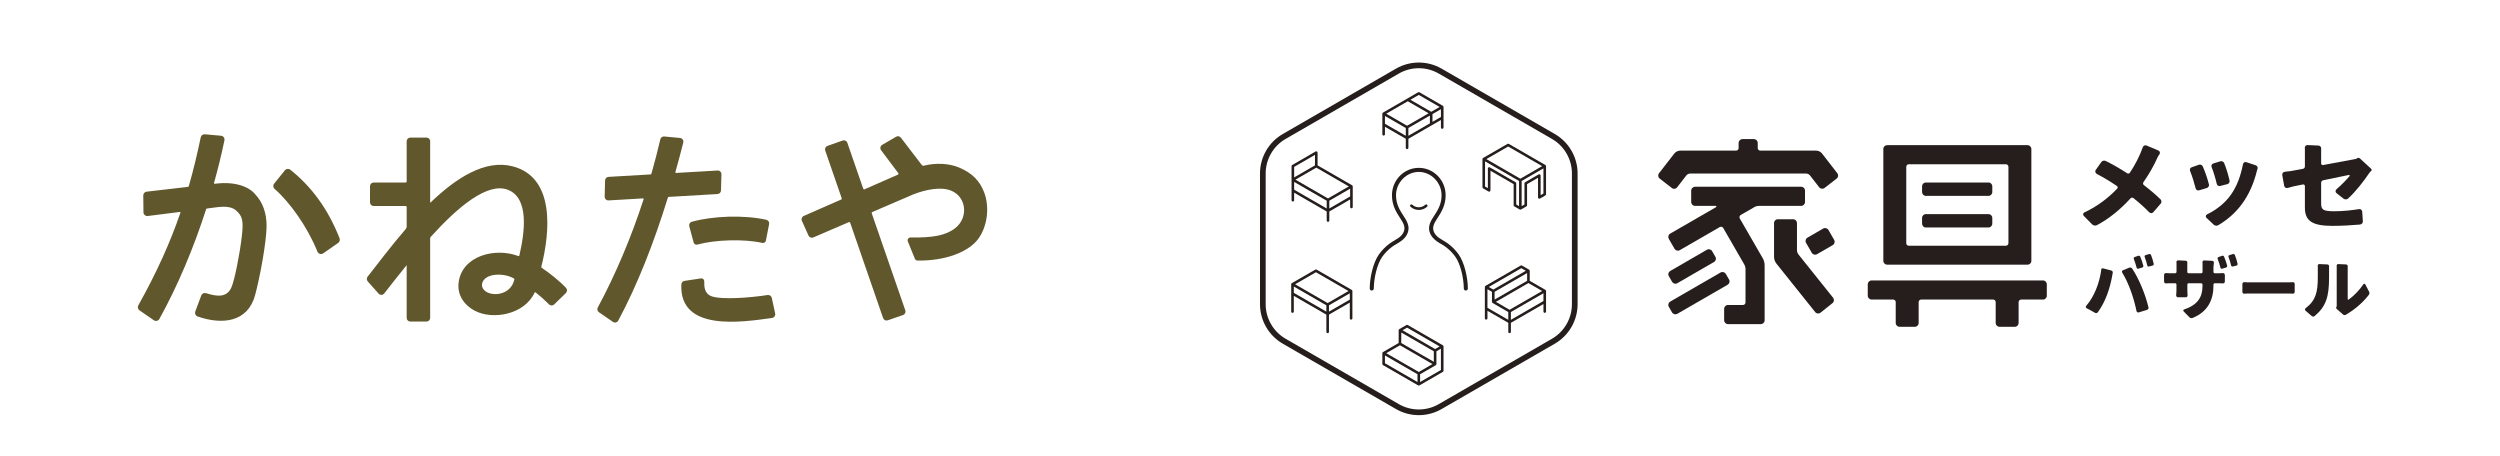 <svg width="296" height="54" viewBox="0 0 296 54" fill="none" xmlns="http://www.w3.org/2000/svg">
<path d="M167.985 24.858C167.623 24.858 167.274 24.722 167.003 24.476C166.938 24.417 166.934 24.317 166.993 24.252C167.051 24.188 167.151 24.183 167.216 24.242C167.428 24.436 167.702 24.543 167.985 24.543C168.269 24.543 168.543 24.436 168.755 24.242C168.82 24.183 168.919 24.188 168.978 24.252C169.037 24.317 169.033 24.417 168.968 24.476C168.697 24.722 168.348 24.858 167.985 24.858Z" fill="#251E1C"/>
<path d="M152.92 23.707C152.92 23.792 152.989 23.861 153.074 23.861C153.158 23.861 153.227 23.792 153.227 23.707V22.815L157.082 25.04V26.11C157.082 26.195 157.151 26.264 157.236 26.264C157.321 26.264 157.39 26.195 157.39 26.11V25.04L159.857 23.616V24.508C159.857 24.593 159.926 24.662 160.011 24.662C160.096 24.662 160.165 24.593 160.165 24.508V22.073C160.165 22.018 160.136 21.967 160.088 21.939L156.002 19.581V18.067C156.002 18.012 155.973 17.962 155.925 17.934C155.878 17.907 155.819 17.907 155.772 17.934L152.997 19.536C152.949 19.564 152.92 19.614 152.92 19.669V21.271V23.707L152.92 23.707ZM159.703 22.073L157.236 23.497L153.381 21.272L155.848 19.847L159.703 22.073ZM155.695 18.334V19.581L153.44 20.883L153.227 21.006V19.759L155.695 18.334ZM153.227 22.445V21.538L156.118 23.207L157.082 23.764V24.685L153.227 22.459V22.445ZM157.389 24.685V23.994V23.764L159.406 22.6L159.857 22.339V23.261L157.389 24.685Z" fill="#251E1C"/>
<path d="M160.047 34.325L155.885 31.922C155.837 31.895 155.779 31.895 155.731 31.922L152.956 33.524C152.908 33.551 152.879 33.602 152.879 33.657V36.889C152.879 36.974 152.948 37.043 153.033 37.043C153.118 37.043 153.187 36.974 153.187 36.889V35.028L157.042 37.253V39.292C157.042 39.377 157.111 39.446 157.195 39.446C157.28 39.446 157.349 39.377 157.349 39.292V37.253L159.817 35.829V37.69C159.817 37.775 159.886 37.844 159.97 37.844C160.055 37.844 160.124 37.775 160.124 37.69V34.458C160.124 34.403 160.095 34.352 160.047 34.325H160.047ZM155.807 32.233L159.662 34.458L157.195 35.883L153.34 33.657L155.807 32.233ZM153.187 33.924L153.724 34.234L157.041 36.149V36.898L153.187 34.672V33.924ZM157.349 36.149L159.365 34.985L159.816 34.725V35.473L157.349 36.898V36.149Z" fill="#251E1C"/>
<path d="M182.974 19.537L178.642 17.036C178.594 17.008 178.535 17.008 178.488 17.036L175.6 18.703C175.553 18.731 175.523 18.781 175.523 18.837V22.171C175.523 22.226 175.553 22.277 175.6 22.305L176.241 22.675C176.289 22.702 176.348 22.702 176.395 22.675C176.443 22.647 176.472 22.597 176.472 22.542V20.216L179.214 21.799V24.302C179.214 24.357 179.243 24.408 179.291 24.435L179.932 24.806C179.956 24.82 179.983 24.826 180.009 24.826C180.036 24.826 180.062 24.82 180.086 24.806L180.728 24.435C180.775 24.408 180.804 24.357 180.804 24.302V21.799L182.102 21.05V23.375C182.102 23.43 182.132 23.481 182.179 23.509C182.227 23.536 182.286 23.536 182.333 23.509L182.974 23.138C183.022 23.111 183.051 23.06 183.051 23.005V19.67C183.051 19.615 183.022 19.564 182.974 19.537L182.974 19.537ZM178.565 17.346L182.589 19.67L180.009 21.16L175.985 18.836L178.565 17.346ZM179.445 21.577L176.395 19.816C176.347 19.789 176.288 19.789 176.241 19.816C176.193 19.843 176.164 19.894 176.164 19.949V22.275L175.831 22.082V19.103L177.081 19.825L179.855 21.426V24.405L179.522 24.213V21.71C179.522 21.655 179.493 21.604 179.445 21.577ZM182.41 23.108V20.783C182.41 20.728 182.38 20.677 182.333 20.65C182.285 20.622 182.226 20.622 182.179 20.65L180.573 21.577C180.526 21.604 180.496 21.655 180.496 21.71V24.213L180.163 24.406V21.426L181.925 20.409L182.743 19.936V22.916L182.41 23.108Z" fill="#251E1C"/>
<path d="M170.837 40.884L166.675 38.481C166.627 38.454 166.568 38.454 166.521 38.481L165.678 38.968C165.631 38.995 165.602 39.046 165.602 39.101V40.613L163.746 41.685C163.698 41.712 163.669 41.763 163.669 41.818V43.095C163.669 43.15 163.698 43.201 163.746 43.228L167.908 45.631C167.932 45.645 167.959 45.652 167.985 45.652C168.012 45.652 168.038 45.645 168.062 45.631L170.837 44.029C170.885 44.002 170.914 43.951 170.914 43.896V41.017C170.914 40.962 170.885 40.911 170.837 40.884ZM167.163 40.091L169.764 41.593V42.839L165.909 40.613V39.367L167.163 40.091ZM165.756 40.88L169.61 43.105L167.986 44.044L165.928 42.856L164.131 41.819L165.755 40.88L165.756 40.88ZM166.598 38.792L170.453 41.018L169.918 41.327L168.765 40.661L166.063 39.101L166.598 38.792H166.598ZM163.977 42.085L164.017 42.108L167.832 44.31V45.232L163.977 43.007V42.085ZM170.606 43.807L168.139 45.232V44.31L169.995 43.238C170.03 43.218 170.056 43.184 170.066 43.145C170.07 43.132 170.072 43.119 170.072 43.105V41.593L170.606 41.284V43.807Z" fill="#251E1C"/>
<path d="M170.838 12.529L168.063 10.927C168.015 10.9 167.957 10.9 167.909 10.927L166.641 11.66C166.615 11.666 166.593 11.68 166.573 11.699L163.747 13.33C163.699 13.358 163.67 13.409 163.67 13.464V14.637V15.899C163.67 15.984 163.739 16.053 163.824 16.053C163.909 16.053 163.978 15.984 163.978 15.899V15.007L166.445 16.431V17.501C166.445 17.586 166.514 17.655 166.599 17.655C166.684 17.655 166.753 17.586 166.753 17.501V16.431L170.607 14.206V15.098C170.607 15.183 170.676 15.252 170.761 15.252C170.846 15.252 170.915 15.183 170.915 15.098V12.663C170.915 12.608 170.886 12.557 170.838 12.529H170.838ZM166.684 11.99L169.151 13.414L168.054 14.047L166.599 14.888L164.131 13.463L166.684 11.99ZM166.752 15.385V15.154L169.298 13.684V14.598C169.298 14.6 169.3 14.602 169.3 14.605L166.752 16.076L166.752 15.385ZM167.986 11.238L170.453 12.663L169.459 13.237L166.992 11.812L167.986 11.238ZM163.977 14.637V13.73L166.445 15.154V16.076L163.977 14.652V14.637ZM169.606 14.428V13.507L170.607 12.929V13.714V13.85L169.606 14.428Z" fill="#251E1C"/>
<path d="M183.052 34.453C183.052 34.431 183.046 34.41 183.037 34.39C183.035 34.386 183.034 34.381 183.031 34.376C183.031 34.376 183.03 34.375 183.03 34.374C183.017 34.352 182.998 34.333 182.975 34.32L181.12 33.248V32.061C181.12 32.006 181.09 31.955 181.043 31.927L180.2 31.441C180.153 31.414 180.094 31.414 180.047 31.441L175.884 33.844C175.836 33.871 175.807 33.922 175.807 33.977V37.689C175.807 37.774 175.876 37.843 175.961 37.843C176.046 37.843 176.115 37.774 176.115 37.689V36.797L178.582 38.222V39.291C178.582 39.376 178.651 39.445 178.736 39.445C178.821 39.445 178.89 39.376 178.89 39.291V38.222L182.745 35.996V36.888C182.745 36.973 182.814 37.042 182.898 37.042C182.983 37.042 183.052 36.973 183.052 36.888V34.453L183.052 34.453ZM176.957 35.473V34.553L180.812 32.327V33.248L176.957 35.473ZM178.736 36.679L177.111 35.74L180.965 33.514L182.59 34.453L178.736 36.679ZM180.123 31.752L180.658 32.061L176.803 34.286L176.268 33.978L180.123 31.752ZM176.114 36.428V34.244L176.269 34.333L176.649 34.553V35.74C176.649 35.795 176.678 35.846 176.726 35.873L178.581 36.945V37.175V37.867L176.114 36.442V36.428L176.114 36.428ZM182.744 35.641L178.889 37.867V37.175V36.945L182.744 34.72V35.641Z" fill="#251E1C"/>
<path d="M167.985 49.154C167.054 49.154 166.123 48.914 165.292 48.435L151.88 40.692C150.217 39.731 149.183 37.943 149.183 36.024V20.538C149.183 18.617 150.215 16.828 151.876 15.869L165.288 8.125C166.952 7.165 169.018 7.164 170.679 8.123L184.091 15.867C185.754 16.827 186.788 18.616 186.788 20.534V36.02C186.788 37.941 185.754 39.731 184.091 40.692L170.679 48.435C169.848 48.915 168.917 49.154 167.985 49.154ZM167.987 8.077C167.17 8.077 166.354 8.287 165.625 8.708L152.213 16.451C150.759 17.29 149.856 18.856 149.856 20.538V36.024C149.856 37.703 150.76 39.268 152.216 40.108L165.628 47.852C167.082 48.691 168.888 48.691 170.342 47.852L183.754 40.108C185.21 39.268 186.115 37.701 186.115 36.02V20.533C186.115 18.854 185.211 17.29 183.754 16.449L170.342 8.706C169.616 8.287 168.801 8.077 167.987 8.077Z" fill="#251E1C"/>
<path d="M173.553 34.399C173.42 34.399 173.313 34.292 173.313 34.159C173.313 32.983 172.93 31.244 172.29 30.367C171.968 29.926 171.582 29.538 171.142 29.214C170.981 29.095 170.807 28.993 170.623 28.885C170.274 28.68 169.914 28.468 169.632 28.129C169.259 27.681 169.124 27.179 169.241 26.677C169.332 26.282 169.545 25.939 169.738 25.648C170.273 24.84 170.682 24.14 170.682 23.116C170.682 21.619 169.447 20.354 167.985 20.354C166.523 20.354 165.288 21.619 165.288 23.116C165.288 24.14 165.698 24.84 166.233 25.649C166.425 25.939 166.638 26.282 166.73 26.677C166.847 27.179 166.712 27.682 166.339 28.13C166.057 28.468 165.696 28.68 165.348 28.885C165.164 28.993 164.99 29.096 164.828 29.215C164.389 29.539 164.002 29.927 163.68 30.368C163.04 31.244 162.658 32.984 162.658 34.159C162.658 34.292 162.55 34.4 162.417 34.4C162.285 34.4 162.177 34.292 162.177 34.159C162.177 32.924 162.568 31.076 163.292 30.084C163.644 29.604 164.064 29.181 164.544 28.828C164.725 28.694 164.918 28.581 165.104 28.471C165.432 28.278 165.741 28.096 165.97 27.822C166.246 27.49 166.344 27.141 166.262 26.786C166.188 26.469 166.001 26.17 165.832 25.914C165.272 25.068 164.808 24.273 164.808 23.116C164.808 21.328 166.233 19.873 167.985 19.873C169.737 19.873 171.163 21.328 171.163 23.116C171.163 24.273 170.699 25.068 170.139 25.914C169.969 26.17 169.782 26.469 169.709 26.786C169.626 27.141 169.724 27.49 170.001 27.822C170.229 28.096 170.539 28.278 170.866 28.471C171.053 28.581 171.245 28.694 171.427 28.828C171.906 29.181 172.327 29.604 172.678 30.084C173.403 31.076 173.794 32.924 173.794 34.159C173.794 34.292 173.686 34.4 173.553 34.4L173.553 34.399Z" fill="#251E1C"/>
<path d="M198.598 37.152C198.379 37.279 198.097 37.206 197.97 36.986L197.582 36.313C197.457 36.097 197.546 35.826 197.762 35.702L203.71 32.267C203.93 32.141 204.21 32.214 204.337 32.434L204.725 33.107C204.849 33.322 204.762 33.593 204.547 33.717L198.598 37.152Z" fill="#251E1C"/>
<path d="M198.585 33.537C198.369 33.662 198.097 33.578 197.972 33.362L197.584 32.689C197.462 32.478 197.537 32.209 197.748 32.087L202.102 29.569C202.318 29.444 202.594 29.525 202.719 29.741L203.108 30.415C203.23 30.627 203.151 30.897 202.939 31.019L198.585 33.537L198.585 33.537Z" fill="#251E1C"/>
<path d="M215.132 30.097C214.914 30.223 214.637 30.144 214.512 29.926L213.838 28.758C213.713 28.541 213.784 28.263 214.001 28.138L215.866 27.061C216.084 26.936 216.363 27.013 216.489 27.231L217.163 28.399C217.288 28.617 217.214 28.895 216.997 29.021L215.132 30.097Z" fill="#251E1C"/>
<path d="M223.438 17.187C223.192 17.187 222.987 17.38 222.987 17.626V30.88C222.987 31.131 223.188 31.336 223.438 31.336H240.056C240.304 31.336 240.513 31.144 240.513 30.897V17.643C240.513 17.391 240.309 17.187 240.056 17.187H223.438ZM237.5 19.449C237.665 19.449 237.799 19.583 237.799 19.748V28.784C237.799 28.952 237.668 29.095 237.5 29.095H225.993C225.83 29.095 225.702 28.958 225.702 28.795V19.76C225.702 19.593 225.827 19.449 225.993 19.449H237.5Z" fill="#251E1C"/>
<path d="M213.263 24.376C213.514 24.376 213.713 24.169 213.713 23.918V22.569C213.713 22.319 213.515 22.113 213.265 22.113H200.701C200.446 22.113 200.237 22.317 200.237 22.571V23.92C200.237 24.169 200.434 24.376 200.683 24.376H203.147C203.229 24.376 203.252 24.486 203.181 24.527L197.741 27.666C197.526 27.791 197.464 28.069 197.588 28.284L198.263 29.452C198.388 29.668 198.662 29.747 198.878 29.623L203.612 26.89C203.758 26.806 203.946 26.849 204.031 26.995L206.512 31.294C206.613 31.468 206.669 31.664 206.669 31.864V35.806C206.669 35.976 206.529 36.111 206.359 36.111H204.588C204.338 36.111 204.139 36.319 204.139 36.569V37.918C204.139 38.168 204.338 38.374 204.588 38.374H207.791C207.799 38.374 207.801 38.381 207.801 38.374C207.801 38.369 207.808 38.374 207.813 38.374H208.477C208.725 38.374 208.932 38.18 208.932 37.932V31.418C208.932 31.123 208.857 30.831 208.709 30.575L205.994 25.872C205.91 25.726 205.955 25.538 206.101 25.453L207.709 24.526C207.883 24.425 208.082 24.376 208.283 24.376H213.262L213.263 24.376Z" fill="#251E1C"/>
<path d="M215.549 37.021C215.357 37.175 215.076 37.147 214.922 36.955L210.336 31.222C210.151 30.99 210.046 30.703 210.046 30.407V26.402C210.046 26.156 210.248 25.959 210.494 25.959H212.324C212.57 25.959 212.761 26.166 212.761 26.412V29.609C212.761 29.806 212.833 29.997 212.956 30.151L217.033 35.247C217.187 35.44 217.171 35.724 216.978 35.878L215.549 37.021Z" fill="#251E1C"/>
<path d="M242.341 33.663C242.341 33.414 242.147 33.205 241.898 33.205H221.595C221.344 33.205 221.143 33.411 221.143 33.663V35.012C221.143 35.264 221.35 35.467 221.603 35.467H224.148C224.314 35.467 224.453 35.598 224.453 35.764V38.233C224.453 38.483 224.651 38.69 224.902 38.69H226.731C226.976 38.69 227.168 38.487 227.168 38.242V35.764C227.168 35.598 227.306 35.467 227.471 35.467H235.996C236.159 35.467 236.289 35.602 236.289 35.765V38.233C236.289 38.483 236.487 38.691 236.738 38.691H238.567C238.812 38.691 239.004 38.487 239.004 38.243V35.764C239.004 35.597 239.145 35.468 239.312 35.468H241.895C242.144 35.468 242.342 35.262 242.342 35.012V33.663L242.341 33.663Z" fill="#251E1C"/>
<path d="M235.888 22.725C235.888 22.978 235.693 23.192 235.441 23.192H228.018C227.766 23.192 227.573 22.977 227.573 22.725V22.063C227.573 21.814 227.771 21.608 228.02 21.608H235.443C235.691 21.608 235.888 21.814 235.888 22.063V22.725Z" fill="#251E1C"/>
<path d="M235.888 26.469C235.888 26.721 235.693 26.935 235.441 26.935H228.018C227.766 26.935 227.573 26.721 227.573 26.469V25.806C227.573 25.557 227.771 25.352 228.02 25.352H235.443C235.691 25.352 235.888 25.558 235.888 25.806V26.469Z" fill="#251E1C"/>
<path d="M215.732 18.182C215.563 17.963 215.301 17.834 215.025 17.834H208.412C208.242 17.834 208.115 17.687 208.115 17.517V16.919C208.115 16.668 207.908 16.469 207.657 16.469H206.308C206.054 16.469 205.852 16.678 205.852 16.931V17.548C205.852 17.714 205.703 17.834 205.537 17.834H198.966C198.682 17.834 198.409 17.958 198.235 18.182L196.424 20.517C196.273 20.712 196.311 20.992 196.506 21.143L197.952 22.264C198.142 22.412 198.417 22.377 198.565 22.187L199.658 20.776C199.771 20.63 199.949 20.548 200.133 20.548H213.84C214.028 20.548 214.205 20.642 214.32 20.792L215.383 22.163C215.538 22.363 215.824 22.412 216.024 22.257L217.469 21.136C217.662 20.987 217.692 20.709 217.543 20.517L215.732 18.181L215.732 18.182Z" fill="#251E1C"/>
<path d="M255.801 23.597C255.946 23.739 255.952 23.969 255.82 24.121L254.946 25.128C254.819 25.275 254.595 25.27 254.461 25.13C253.939 24.584 253.301 24.014 252.593 23.449C252.489 23.365 252.338 23.39 252.248 23.489C251.105 24.751 249.767 25.86 248.298 26.649C248.101 26.755 247.857 26.716 247.701 26.557L246.723 25.564C246.6 25.439 246.622 25.228 246.781 25.154C248.298 24.452 249.604 23.46 250.684 22.325C250.77 22.234 250.743 22.088 250.639 22.018C249.856 21.489 249.048 21.007 248.263 20.59C248.091 20.498 248.022 20.282 248.134 20.123L248.798 19.184C248.917 19.015 249.146 18.971 249.331 19.062C250.168 19.477 251.022 19.97 251.84 20.506C251.952 20.578 252.103 20.562 252.177 20.452C252.835 19.461 253.353 18.433 253.709 17.43C253.773 17.251 253.97 17.153 254.145 17.227L255.548 17.816C255.72 17.888 255.792 18.096 255.69 18.253L255.496 18.549C255.059 19.541 254.481 20.573 253.783 21.571C253.705 21.682 253.728 21.835 253.836 21.918C254.595 22.5 255.27 23.077 255.801 23.598V23.597Z" fill="#251E1C"/>
<path d="M265.574 19.422C265.608 19.245 265.792 19.142 265.963 19.199L267.081 19.572C267.265 19.634 267.359 19.837 267.286 20.017L267.246 20.117C266.46 23.377 264.822 25.369 262.645 26.662C262.47 26.766 262.247 26.735 262.099 26.596L261.244 25.789C261.121 25.673 261.149 25.47 261.3 25.394C263.817 24.135 265.006 22.299 265.574 19.422H265.574Z" fill="#251E1C"/>
<path d="M259.307 20.242C259.237 20.072 259.312 19.872 259.486 19.81L260.341 19.507C260.523 19.442 260.727 19.521 260.805 19.697C261.066 20.285 261.365 21.14 261.539 21.834C261.586 22.022 261.465 22.206 261.281 22.262L260.383 22.534C260.207 22.588 260.014 22.495 259.969 22.316C259.815 21.701 259.572 20.9 259.307 20.242Z" fill="#251E1C"/>
<path d="M261.852 19.77C261.786 19.6 261.877 19.41 262.051 19.357L262.888 19.1C263.071 19.044 263.268 19.136 263.342 19.313C263.584 19.894 263.833 20.703 263.977 21.366C264.019 21.556 263.913 21.751 263.725 21.799L262.858 22.022C262.681 22.068 262.505 21.953 262.464 21.775C262.322 21.145 262.081 20.351 261.852 19.769L261.852 19.77Z" fill="#251E1C"/>
<path d="M252.643 30.657C252.608 30.57 252.646 30.47 252.734 30.438L253.165 30.285C253.257 30.253 253.36 30.292 253.4 30.381C253.531 30.678 253.682 31.109 253.77 31.46C253.793 31.554 253.733 31.647 253.64 31.675L253.186 31.813C253.097 31.84 253 31.793 252.977 31.703C252.899 31.392 252.777 30.988 252.643 30.656L252.643 30.657Z" fill="#251E1C"/>
<path d="M253.928 30.418C253.894 30.333 253.94 30.237 254.028 30.21L254.45 30.081C254.543 30.052 254.642 30.099 254.679 30.188C254.801 30.482 254.927 30.89 255 31.224C255.021 31.32 254.968 31.419 254.873 31.443L254.435 31.555C254.346 31.578 254.257 31.521 254.236 31.431C254.164 31.113 254.043 30.712 253.928 30.418Z" fill="#251E1C"/>
<path d="M262.571 30.657C262.536 30.57 262.574 30.47 262.662 30.438L263.093 30.285C263.185 30.253 263.288 30.292 263.327 30.381C263.459 30.678 263.61 31.109 263.698 31.46C263.721 31.554 263.66 31.647 263.567 31.675L263.114 31.813C263.025 31.84 262.928 31.793 262.905 31.703C262.827 31.392 262.705 30.988 262.57 30.656L262.571 30.657Z" fill="#251E1C"/>
<path d="M263.856 30.418C263.822 30.333 263.868 30.237 263.956 30.21L264.378 30.081C264.471 30.052 264.57 30.099 264.607 30.188C264.73 30.482 264.855 30.89 264.928 31.224C264.949 31.32 264.896 31.419 264.801 31.443L264.363 31.555C264.274 31.578 264.185 31.521 264.164 31.431C264.092 31.113 263.971 30.712 263.856 30.418Z" fill="#251E1C"/>
<path d="M278.18 20.857C278.233 20.795 278.189 20.696 278.109 20.713L275.06 21.345C274.921 21.373 274.823 21.497 274.823 21.638V24.045C274.823 24.808 274.994 25.013 276.382 25.013C277.429 25.013 278.543 24.886 279.312 24.757C279.499 24.726 279.672 24.863 279.684 25.052L279.762 26.202C279.776 26.402 279.618 26.568 279.419 26.587C278.509 26.673 277.24 26.743 276.155 26.743C273.788 26.743 272.9 26.162 272.9 24.603V22.032C272.9 21.908 272.787 21.815 272.666 21.839L271.557 22.065L270.864 22.253C270.679 22.304 270.482 22.196 270.448 22.006L270.219 20.725C270.185 20.534 270.327 20.361 270.519 20.338L271.227 20.255L272.667 19.991C272.805 19.965 272.9 19.841 272.9 19.701V17.637L272.889 17.527C272.871 17.337 273.015 17.167 273.205 17.175L274.516 17.235C274.71 17.244 274.849 17.419 274.828 17.612L274.824 17.649V19.346C274.824 19.468 274.928 19.564 275.048 19.542L278.858 18.834C278.945 18.818 279.028 18.782 279.1 18.731C279.196 18.663 279.327 18.676 279.414 18.756L280.742 19.983C280.826 20.061 280.817 20.195 280.726 20.265C280.645 20.328 280.576 20.403 280.519 20.487C279.856 21.467 278.94 22.659 278.011 23.508C277.856 23.65 277.619 23.636 277.454 23.506L276.636 22.863C276.49 22.748 276.5 22.529 276.64 22.407C277.204 21.916 277.728 21.389 278.18 20.857L278.18 20.857Z" fill="#251E1C"/>
<path d="M247.052 36.487C246.953 36.432 246.935 36.3 247.009 36.214C248.003 35.058 248.565 33.473 248.775 32.053V31.946C248.775 31.829 248.885 31.742 248.998 31.772L249.97 32.024C250.097 32.057 250.179 32.183 250.149 32.31L250.139 32.352C249.846 34.141 249.281 35.75 248.382 36.968C248.308 37.07 248.171 37.103 248.061 37.042L247.053 36.487L247.052 36.487Z" fill="#251E1C"/>
<path d="M251.269 32.273C251.208 32.175 251.245 32.045 251.352 32.001L252.092 31.696C252.218 31.644 252.368 31.676 252.444 31.789C253.271 33.025 254.051 34.967 254.383 36.409C254.411 36.532 254.327 36.649 254.207 36.687L253.24 36.987C253.121 37.025 252.99 36.96 252.965 36.837C252.677 35.431 252.104 33.622 251.269 32.273H251.269Z" fill="#251E1C"/>
<path d="M262.074 31.596V32.207C262.074 32.293 262.154 32.353 262.24 32.353H262.792L263.195 32.333C263.322 32.326 263.422 32.434 263.422 32.561V33.334C263.422 33.459 263.32 33.562 263.195 33.555L262.792 33.535H262.24C262.155 33.535 262.074 33.592 262.074 33.677V33.819C262.074 35.531 261.382 36.923 259.608 37.644C259.478 37.697 259.327 37.669 259.229 37.569L258.547 36.871C258.476 36.798 258.491 36.673 258.588 36.641C260.213 36.107 260.773 35.155 260.773 33.897V33.682C260.773 33.596 260.695 33.535 260.608 33.535H259.134C259.053 33.535 258.984 33.597 258.984 33.678V34.449L259.011 34.961C259.017 35.085 258.931 35.198 258.807 35.198H257.868C257.743 35.198 257.651 35.086 257.658 34.961L257.691 34.449V33.678C257.691 33.594 257.614 33.535 257.529 33.535H256.855L256.452 33.555C256.325 33.561 256.224 33.453 256.224 33.326V32.554C256.224 32.428 256.326 32.326 256.452 32.332L256.855 32.352H257.536C257.622 32.352 257.699 32.29 257.699 32.204V31.146L257.689 31.041C257.677 30.92 257.779 30.82 257.901 30.826L258.794 30.868C258.915 30.874 258.994 30.99 258.981 31.111L258.976 31.154V32.206C258.976 32.292 259.056 32.352 259.142 32.352H260.63C260.712 32.352 260.781 32.288 260.781 32.206V31.154L260.771 31.05C260.76 30.93 260.857 30.828 260.977 30.834L261.926 30.88C262.047 30.886 262.139 30.991 262.126 31.112L262.074 31.596Z" fill="#251E1C"/>
<path d="M266.098 33.428H271.093L271.476 33.408C271.593 33.402 271.692 33.496 271.692 33.614V34.559C271.692 34.679 271.596 34.78 271.476 34.773L271.093 34.753H266.098L265.715 34.773C265.598 34.78 265.499 34.686 265.499 34.568V33.623C265.499 33.502 265.595 33.402 265.715 33.408L266.098 33.428Z" fill="#251E1C"/>
<path d="M274.418 31.483C274.407 31.366 274.497 31.261 274.615 31.266L275.565 31.309C275.69 31.315 275.78 31.428 275.765 31.552L275.76 31.596V32.896C275.76 35.131 275.396 36.303 274.046 37.427C273.948 37.508 273.804 37.502 273.707 37.418L272.972 36.785C272.883 36.708 272.888 36.569 272.982 36.497C274.192 35.575 274.428 34.576 274.428 32.825V31.587L274.418 31.483ZM280.499 34.528C280.562 34.651 280.55 34.801 280.467 34.911C279.846 35.735 278.867 36.615 277.826 37.217L277.769 37.255C277.662 37.327 277.519 37.327 277.421 37.242L276.663 36.576C276.602 36.523 276.583 36.436 276.622 36.366C276.65 36.317 276.667 36.261 276.667 36.204V31.587L276.657 31.482C276.646 31.366 276.732 31.26 276.848 31.266L277.777 31.309C277.901 31.314 277.987 31.429 277.972 31.552L277.967 31.595V35.402C277.967 35.463 278.03 35.51 278.08 35.474C278.769 34.982 279.402 34.286 279.823 33.656C279.879 33.572 280.006 33.578 280.052 33.669L280.498 34.528L280.499 34.528Z" fill="#251E1C"/>
<path d="M116.537 22.807C115.994 21.361 115.058 20.463 113.526 19.823C112.369 19.34 110.823 19.257 109.381 19.616C109.288 19.639 109.19 19.603 109.133 19.527L106.666 16.302C106.533 16.126 106.29 16.077 106.1 16.188L104.451 17.151C104.226 17.282 104.166 17.58 104.322 17.788L106.355 20.497C106.402 20.559 106.379 20.648 106.307 20.68L102.367 22.41C102.303 22.438 102.228 22.405 102.205 22.339L100.326 16.908C100.247 16.68 99.999 16.56 99.771 16.64L97.973 17.273C97.747 17.352 97.628 17.599 97.706 17.824L99.659 23.476C99.68 23.535 99.651 23.601 99.593 23.626L95.164 25.568C94.943 25.665 94.843 25.924 94.942 26.144L95.727 27.891C95.825 28.108 96.077 28.206 96.296 28.113L100.499 26.303C100.563 26.274 100.638 26.308 100.66 26.374L104.523 37.554C104.62 37.854 104.805 38.02 105.151 37.91L106.921 37.298C107.148 37.22 107.267 36.972 107.189 36.746L103.214 25.256C103.193 25.196 103.222 25.13 103.28 25.105L108.214 22.981C109.621 22.453 111.45 22.051 112.693 22.607C114.458 23.398 114.646 25.781 113.119 26.994C111.992 27.89 110.437 28.157 107.804 28.116C107.563 28.113 107.396 28.358 107.486 28.581L108.323 30.64C108.374 30.765 108.494 30.849 108.629 30.851C111.997 30.902 114.707 29.799 115.824 28.283C116.917 26.799 117.18 24.526 116.536 22.808L116.537 22.807Z" fill="#61572D"/>
<path d="M30.248 23.042C29.516 22.108 27.875 21.49 25.681 21.73L25.421 21.76C25.368 21.766 25.325 21.716 25.34 21.664C25.821 19.944 26.234 18.251 26.573 16.619C26.629 16.352 26.44 16.096 26.168 16.071L24.251 15.9C24.02 15.879 23.811 16.035 23.765 16.262C23.355 18.231 22.901 20.137 22.356 22.035C22.342 22.085 22.299 22.121 22.249 22.127L17.367 22.692C17.135 22.718 16.961 22.916 16.963 23.149L16.985 25.128C16.987 25.4 17.227 25.609 17.498 25.575L21.278 25.096C21.334 25.089 21.378 25.143 21.359 25.196C20.166 28.654 18.596 32.192 16.379 36.149C16.264 36.355 16.323 36.614 16.518 36.748L18.213 37.917C18.434 38.069 18.739 37.999 18.869 37.765C21.085 33.778 22.96 29.254 24.405 24.773C24.419 24.727 24.46 24.693 24.508 24.687L24.815 24.648C25.812 24.533 27.158 24.221 27.95 24.919C28.722 25.598 28.835 26.144 28.64 27.904C28.409 30 27.765 33.25 27.386 34.058C26.826 35.249 25.711 35.127 24.39 34.71C24.16 34.637 23.912 34.76 23.828 34.986L23.122 36.882C23.034 37.119 23.156 37.386 23.396 37.47C26.319 38.488 29.328 38.152 30.198 34.965C30.751 32.936 31.527 28.812 31.563 26.847C31.594 25.179 31.046 23.884 30.248 23.042Z" fill="#61572D"/>
<path d="M33.73 20.166C33.385 20.593 32.804 21.312 32.459 21.74C32.303 21.933 32.33 22.212 32.517 22.373C34.292 23.911 36.417 26.878 37.58 29.787C37.69 30.061 38.024 30.165 38.268 29.996L40.041 28.76C40.215 28.638 40.281 28.413 40.205 28.215C38.83 24.702 36.845 22.065 34.371 20.095C34.175 19.938 33.888 19.97 33.73 20.166Z" fill="#61572D"/>
<path d="M64.143 31.706C64.102 31.678 64.082 31.628 64.094 31.58C65.14 27.442 65.734 20.97 60.668 19.686C57.435 18.866 54.018 21.041 50.932 24.021V16.725C50.932 16.485 50.738 16.29 50.498 16.29H48.585C48.345 16.29 48.15 16.485 48.15 16.725V21.489C48.15 21.556 48.096 21.61 48.029 21.61H44.243C44.003 21.61 43.808 21.804 43.808 22.045V23.957C43.808 24.197 44.002 24.392 44.243 24.392H48.029C48.096 24.392 48.15 24.447 48.15 24.513V26.826C48.15 26.93 48.112 27.031 48.044 27.11C46.307 29.129 44.76 31.184 43.523 32.762C43.394 32.927 43.401 33.161 43.541 33.318L44.826 34.765C45.006 34.967 45.326 34.958 45.493 34.745C46.265 33.759 47.168 32.599 48.149 31.391V37.638C48.149 37.877 48.343 38.072 48.584 38.072H50.497C50.737 38.072 50.932 37.878 50.932 37.638V28.213C50.932 28.152 50.954 28.094 50.995 28.05C54.235 24.468 57.729 21.549 60.131 22.472C62.642 23.438 62.161 27.399 61.487 30.272C61.477 30.315 61.432 30.338 61.391 30.323C58.586 29.254 54.66 30.311 54.298 33.478C54.121 34.916 54.956 36.126 56.178 36.776C58.353 37.931 62.106 37.243 63.298 34.641C63.318 34.598 63.371 34.584 63.408 34.613C63.932 35.023 64.479 35.513 65.007 36.04C65.175 36.208 65.447 36.211 65.617 36.044L67.004 34.694C67.174 34.528 67.179 34.257 67.016 34.084C66.235 33.252 65.052 32.317 64.142 31.709L64.143 31.706ZM58.217 34.782C57.426 34.648 56.981 34.119 57.078 33.605C57.322 32.311 59.685 32.263 60.869 32.987C60.895 33.004 60.909 33.035 60.903 33.065C60.635 34.376 59.4 34.983 58.218 34.783L58.217 34.782Z" fill="#61572D"/>
<path d="M85.365 22.553L85.418 20.635C85.424 20.381 85.212 20.174 84.958 20.19L80.036 20.476C79.987 20.479 79.948 20.433 79.963 20.385C80.288 19.228 80.601 18.057 80.901 16.876C80.966 16.617 80.785 16.361 80.52 16.336L78.646 16.159C78.43 16.138 78.232 16.281 78.183 16.494C77.869 17.841 77.518 19.202 77.129 20.564C77.115 20.614 77.071 20.649 77.02 20.652L72.05 20.941C71.824 20.955 71.647 21.138 71.641 21.364L71.593 23.284C71.586 23.538 71.798 23.743 72.052 23.729L76.132 23.49C76.183 23.488 76.222 23.536 76.206 23.585C74.769 27.999 72.949 32.375 70.778 36.404C70.673 36.599 70.731 36.842 70.913 36.968L72.571 38.112C72.784 38.259 73.078 38.19 73.201 37.962C75.484 33.702 77.429 28.733 79.075 23.397C79.089 23.349 79.133 23.315 79.183 23.312L84.956 22.975C85.181 22.962 85.359 22.779 85.365 22.553Z" fill="#61572D"/>
<path d="M82.573 28.959C84.671 28.371 88.147 28.277 90.249 28.761C90.448 28.807 90.646 28.679 90.686 28.478L91.064 26.528C91.108 26.298 90.963 26.073 90.734 26.022C88.054 25.427 84.401 25.567 81.915 26.256C81.683 26.32 81.545 26.558 81.608 26.789L82.126 28.706C82.178 28.9 82.379 29.014 82.573 28.959Z" fill="#61572D"/>
<path d="M84.177 35.051C83.428 34.743 83.361 33.956 83.383 33.306C83.39 33.095 83.204 32.93 82.995 32.962L81.042 33.256C80.836 33.287 80.682 33.46 80.672 33.669C80.404 39.314 87.878 38.14 91.418 37.645C91.668 37.61 91.835 37.37 91.782 37.123L91.38 35.267C91.331 35.042 91.116 34.894 90.888 34.93C88.765 35.265 85.311 35.517 84.176 35.051H84.177Z" fill="#61572D"/>
</svg>
